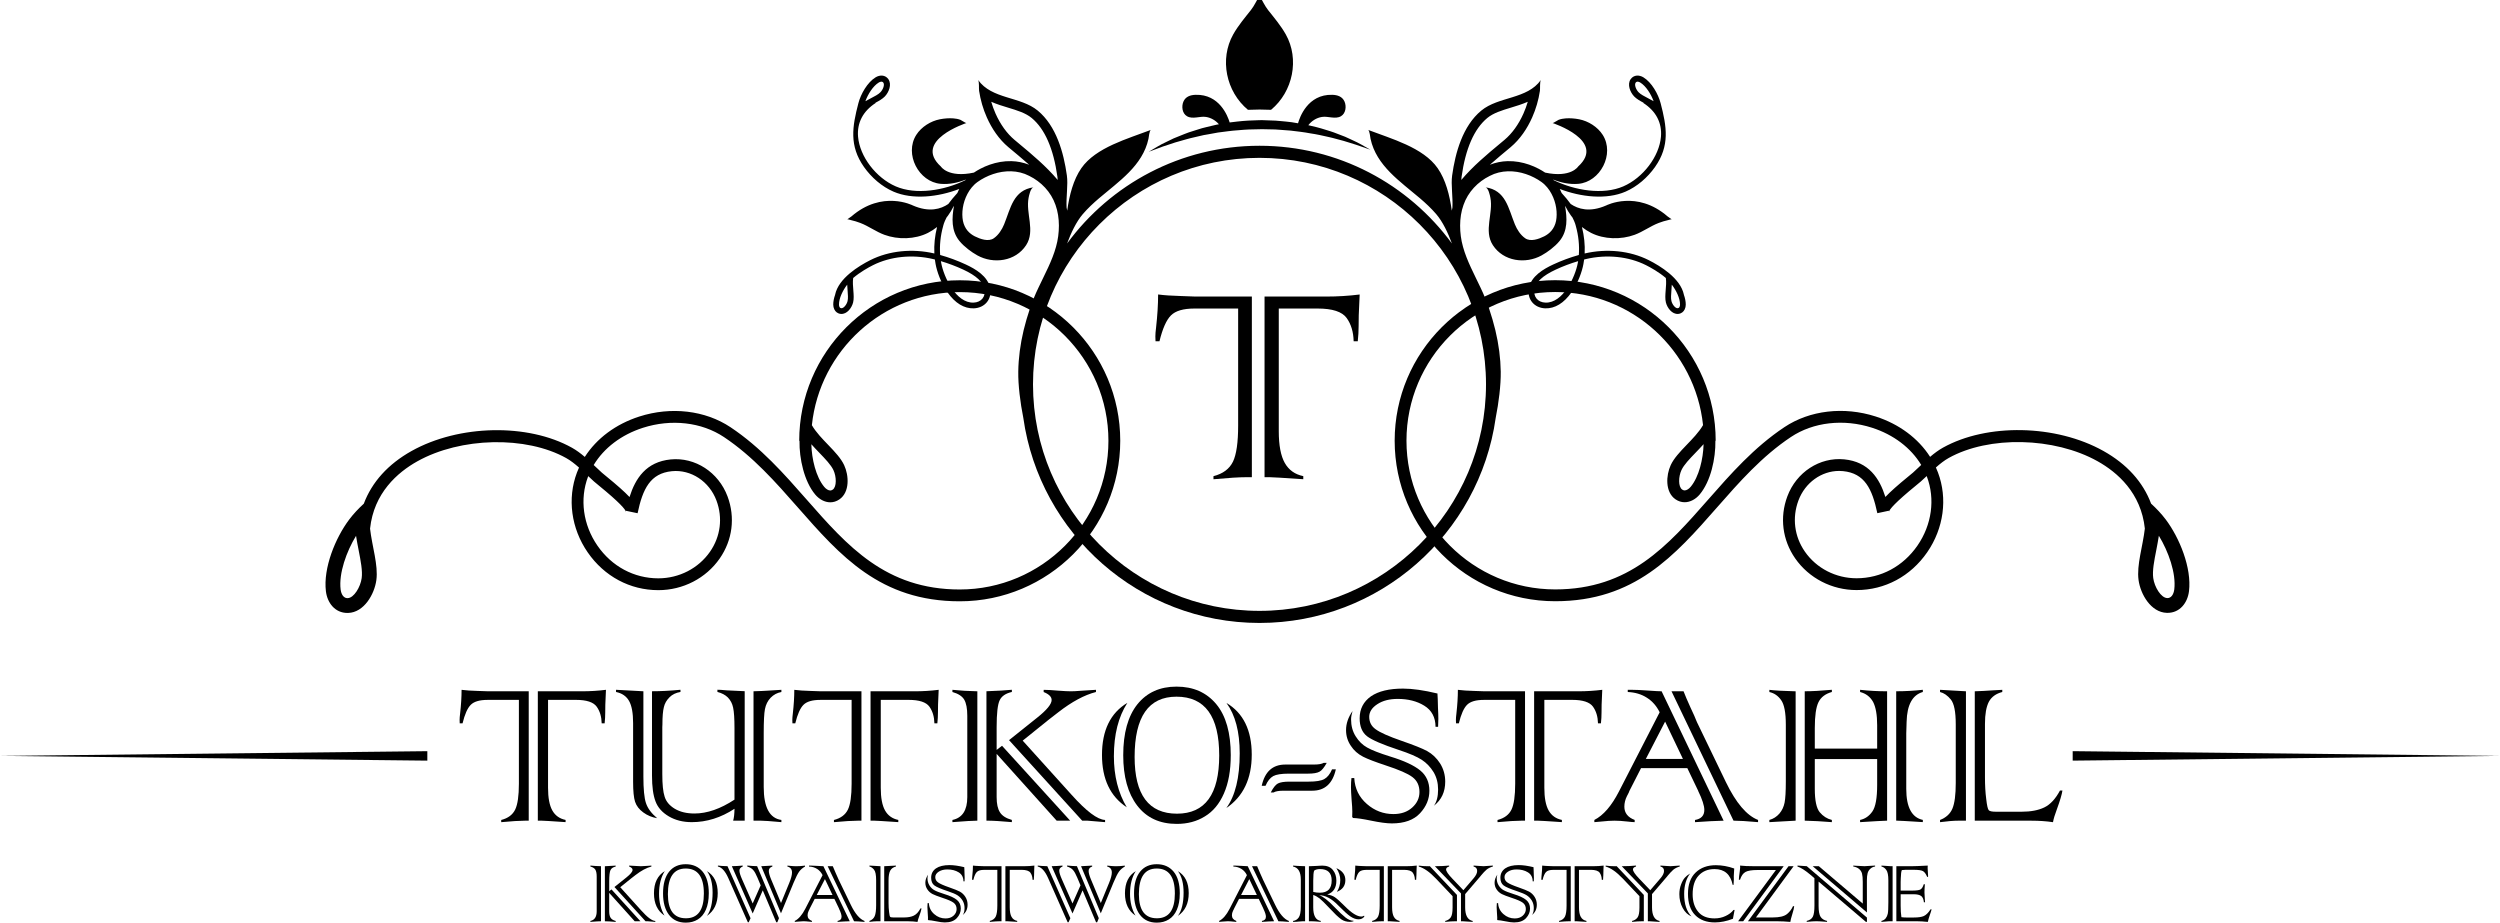 <?xml version="1.0" encoding="UTF-8" standalone="no"?>
<!-- Created with Inkscape (http://www.inkscape.org/) -->

<svg
   width="111.324mm"
   height="41.083mm"
   viewBox="0 0 111.324 41.083"
   version="1.1"
   id="svg14618"
   inkscape:version="1.1 (c68e22c387, 2021-05-23)"
   sodipodi:docname="logo-dark-krzywe.svg"
   xmlns:inkscape="http://www.inkscape.org/namespaces/inkscape"
   xmlns:sodipodi="http://sodipodi.sourceforge.net/DTD/sodipodi-0.dtd"
   xmlns="http://www.w3.org/2000/svg"
   xmlns:svg="http://www.w3.org/2000/svg">
  <sodipodi:namedview
     id="namedview14620"
     pagecolor="#ffffff"
     bordercolor="#666666"
     borderopacity="1.0"
     inkscape:pageshadow="2"
     inkscape:pageopacity="0.0"
     inkscape:pagecheckerboard="0"
     inkscape:document-units="mm"
     showgrid="false"
     fit-margin-top="0"
     fit-margin-left="0"
     fit-margin-right="0"
     fit-margin-bottom="0"
     inkscape:zoom="0.77771465"
     inkscape:cx="244.30554"
     inkscape:cy="27.645101"
     inkscape:window-width="1920"
     inkscape:window-height="1137"
     inkscape:window-x="1912"
     inkscape:window-y="-8"
     inkscape:window-maximized="1"
     inkscape:current-layer="layer1" />
  <defs
     id="defs14615">
    <clipPath
       clipPathUnits="userSpaceOnUse"
       id="clipPath260-6-4">
      <path
         d="M 0,800 H 800 V 0 H 0 Z"
         id="path258-0-7" />
    </clipPath>
  </defs>
  <g
     inkscape:label="Warstwa 1"
     inkscape:groupmode="layer"
     id="layer1"
     transform="translate(-40.616,-141.056)">
    <g
       style="fill:#000000"
       id="g206-8"
       transform="matrix(-0.151,0,0,0.151,132.912,174.505)">
      <path
         d="M 0,0 -125.71,1.395 0,2.791 Z"
         style="fill:#000000;fill-opacity:1;fill-rule:nonzero;stroke:none"
         id="path208-1" />
    </g>
    <g
       style="fill:#000000"
       id="g210-1"
       transform="matrix(-0.151,0,0,0.151,59.645,174.927)">
      <path
         d="M 0,0 125.712,-1.396 0,-2.791 Z"
         style="fill:#000000;fill-opacity:1;fill-rule:nonzero;stroke:none"
         id="path212-3" />
    </g>
    <g
       aria-label="TUTKO-STAHL"
       id="text1906"
       style="font-size:11.197px;font-family:'Colonna MT';-inkscape-font-specification:'Colonna MT, Normal';fill:#000000;stroke-width:0.334">
      <path
         d="m 64.707,177.601 h -0.142 v -5.762 h 1.968 q 0.541,0 1.066,-0.066 0,0.104 -0.016,0.377 -0.016,0.251 -0.016,0.629 0,0.241 -0.027,0.487 h -0.131 q -0.011,-0.448 -0.224,-0.744 -0.219,-0.301 -0.924,-0.301 h -1.241 v 3.914 q 0,0.672 0.191,1.011 0.191,0.339 0.59,0.421 v 0.098 q -0.968,-0.066 -1.093,-0.066 z m -2.351,-5.762 h 1.804 v 5.762 h -0.164 q -0.355,0 -1.061,0.066 v -0.098 q 0.454,-0.115 0.623,-0.465 0.164,-0.344 0.164,-1.148 v -3.734 h -1.394 q -0.53,0 -0.749,0.219 -0.219,0.219 -0.366,0.826 h -0.126 q -0.005,-0.071 -0.005,-0.153 0,-0.109 0.022,-0.279 0.066,-0.585 0.066,-1.061 0.29,0.038 0.722,0.049 z"
         id="path15148"
         style="fill:#000000" />
      <path
         d="m 73.777,171.838 v 5.762 h -0.514 q 0.055,-0.18 0.06,-0.53 -0.908,0.596 -1.903,0.596 -0.585,0 -1.022,-0.257 -0.437,-0.257 -0.59,-0.662 -0.159,-0.41 -0.159,-1.154 v -3.756 q 0.574,0 1.268,-0.066 v 0.098 q -0.301,0.049 -0.487,0.235 -0.197,0.197 -0.251,0.437 -0.066,0.251 -0.066,0.782 l -0.005,0.115 v 2.088 q 0,0.694 0.104,1.006 0.098,0.323 0.448,0.536 0.355,0.213 0.88,0.213 0.842,0 1.782,-0.618 v -3.193 q 0,-0.618 -0.06,-0.902 -0.055,-0.268 -0.235,-0.454 -0.169,-0.169 -0.465,-0.246 v -0.098 q 0.033,0 0.153,0.005 0.12,0.005 0.257,0.022 0.448,0.027 0.804,0.038 z m -5.73,-0.066 1.219,0.066 v 3.794 q 0,0.847 0.115,1.186 0.115,0.35 0.498,0.672 -0.344,-0.055 -0.618,-0.257 -0.273,-0.197 -0.366,-0.476 -0.087,-0.268 -0.087,-0.891 v -2.613 q 0,-0.667 -0.18,-0.984 -0.18,-0.317 -0.58,-0.399 z m 6.435,5.828 h -0.312 v -5.762 q 0.41,-0.011 0.623,-0.027 l 0.618,-0.038 v 0.098 q -0.279,0.049 -0.481,0.257 -0.191,0.202 -0.251,0.503 -0.055,0.279 -0.055,1.066 v 2.406 q 0,1.356 0.787,1.465 v 0.098 q -0.722,-0.066 -0.929,-0.066 z"
         id="path15150"
         style="fill:#000000" />
      <path
         d="M 79.523,177.601 H 79.381 v -5.762 h 1.968 q 0.541,0 1.066,-0.066 0,0.104 -0.016,0.377 -0.016,0.251 -0.016,0.629 0,0.241 -0.027,0.487 h -0.131 q -0.011,-0.448 -0.224,-0.744 -0.219,-0.301 -0.924,-0.301 h -1.241 v 3.914 q 0,0.672 0.191,1.011 0.191,0.339 0.59,0.421 v 0.098 q -0.968,-0.066 -1.093,-0.066 z m -2.351,-5.762 h 1.804 v 5.762 h -0.164 q -0.355,0 -1.061,0.066 v -0.098 q 0.454,-0.115 0.623,-0.465 0.164,-0.344 0.164,-1.148 v -3.734 H 77.144 q -0.53,0 -0.749,0.219 -0.219,0.219 -0.366,0.826 H 75.903 q -0.005,-0.071 -0.005,-0.153 0,-0.109 0.022,-0.279 0.066,-0.585 0.066,-1.061 0.29,0.038 0.722,0.049 z"
         id="path15152"
         style="fill:#000000" />
      <path
         d="m 84.137,171.838 v 5.762 q -0.279,0 -1.11,0.066 v -0.098 q 0.662,-0.137 0.662,-1.017 v -3.619 q 0,-0.487 -0.137,-0.722 -0.137,-0.23 -0.525,-0.339 v -0.098 q 0.525,0.055 1.11,0.066 z m 1.099,2.427 3.034,3.335 h -0.601 l -2.673,-2.974 v 1.924 q 0,0.454 0.148,0.678 0.142,0.23 0.53,0.339 v 0.098 q -0.722,-0.066 -1.132,-0.066 v -5.762 q 0.749,-0.027 1.132,-0.066 v 0.098 q -0.41,0.093 -0.541,0.366 -0.137,0.273 -0.137,1.208 v 1.006 z m 3.8,3.335 h -0.23 l -3.258,-3.586 1.252,-1 q 0.645,-0.514 0.645,-0.787 0,-0.213 -0.355,-0.355 v -0.098 q 0.246,0 0.662,0.038 0.372,0.027 0.547,0.027 0.169,0 0.426,-0.022 0.366,-0.027 0.694,-0.044 v 0.098 q -0.771,0.197 -1.678,0.902 l -0.366,0.284 q -0.049,0.033 -0.071,0.055 l -1.148,0.924 2.176,2.411 q 0.99,1.104 1.493,1.121 v 0.098 q -0.76,-0.066 -0.787,-0.066 z"
         id="path15154"
         style="fill:#000000" />
      <path
         d="m 95.224,177.038 q 0.596,-0.809 0.596,-2.438 0,-1.438 -0.59,-2.242 1.126,0.672 1.126,2.302 0,1.607 -1.132,2.378 z m -4.406,-4.685 q -0.601,0.929 -0.601,2.378 0,1.312 0.574,2.274 -1.104,-0.727 -1.104,-2.329 0,-1.646 1.132,-2.324 z m 4.089,2.345 q 0,-2.619 -1.903,-2.619 -1.864,0 -1.864,2.684 0,2.526 1.886,2.526 1.881,0 1.881,-2.591 z m 0.514,-0.005 q 0,1.006 -0.306,1.7 -0.301,0.689 -0.847,1.017 -0.536,0.334 -1.252,0.334 -1.137,0 -1.76,-0.815 -0.623,-0.815 -0.623,-2.242 0,-1.482 0.634,-2.274 0.634,-0.782 1.739,-0.782 1.121,0 1.771,0.782 0.645,0.776 0.645,2.28 z"
         id="path15156"
         style="fill:#000000" />
      <path
         d="m 97.334,176.343 h -0.131 q 0.164,-0.317 0.317,-0.399 0.159,-0.082 0.514,-0.082 h 0.853 q 0.498,0 0.7,-0.115 0.208,-0.115 0.344,-0.432 h 0.169 q -0.213,0.951 -1.05,0.951 h -1.274 q -0.317,0 -0.443,0.076 z m 2.225,-1.318 h 0.137 q -0.175,0.317 -0.323,0.394 -0.153,0.087 -0.508,0.087 h -0.858 q -0.492,0 -0.694,0.109 -0.208,0.115 -0.344,0.432 h -0.169 q 0.208,-0.946 1.05,-0.946 h 1.274 q 0.312,0 0.437,-0.076 z"
         id="path15158"
         style="fill:#000000" />
      <path
         d="m 100.795,175.704 h 0.126 q 0.038,0.7 0.563,1.154 0.514,0.448 1.181,0.448 0.514,0 0.836,-0.29 0.323,-0.29 0.323,-0.694 0,-0.426 -0.312,-0.662 -0.301,-0.23 -1.186,-0.519 -0.711,-0.235 -1.011,-0.388 -0.35,-0.18 -0.547,-0.487 -0.213,-0.312 -0.213,-0.7 0,-0.432 0.29,-0.847 -0.066,0.213 -0.066,0.372 0,0.426 0.202,0.749 0.208,0.334 0.514,0.503 0.306,0.175 1.022,0.399 0.935,0.284 1.35,0.629 0.399,0.333 0.399,0.897 0,0.552 -0.415,1 -0.421,0.454 -1.257,0.454 -0.339,0 -0.94,-0.126 -0.525,-0.109 -0.787,-0.115 l -0.038,-0.044 q 0.005,-0.093 0.005,-0.241 0,-0.175 -0.033,-0.541 -0.027,-0.366 -0.027,-0.547 0,-0.235 0.022,-0.405 z m 3.86,-2.285 h -0.115 q -0.005,-0.634 -0.503,-0.94 -0.487,-0.301 -1.181,-0.301 -0.552,0 -0.908,0.235 -0.361,0.235 -0.361,0.563 0,0.35 0.284,0.552 0.295,0.219 1.164,0.519 0.809,0.279 1.132,0.454 0.344,0.191 0.574,0.547 0.23,0.366 0.23,0.815 0,0.683 -0.503,1.072 0.186,-0.257 0.186,-0.722 0,-0.437 -0.202,-0.776 -0.213,-0.344 -0.525,-0.547 -0.317,-0.208 -1.033,-0.443 -1.077,-0.355 -1.405,-0.607 -0.328,-0.257 -0.328,-0.798 0,-0.623 0.503,-0.979 0.503,-0.344 1.427,-0.344 0.629,0 1.536,0.219 v 0.038 l 0.011,0.208 q 0,0.164 0.011,0.394 0.016,0.279 0.016,0.492 0,0.142 -0.011,0.35 z"
         id="path15160"
         style="fill:#000000" />
      <path
         d="m 109.072,177.601 h -0.142 v -5.762 h 1.968 q 0.541,0 1.066,-0.066 0,0.104 -0.016,0.377 -0.016,0.251 -0.016,0.629 0,0.241 -0.027,0.487 h -0.131 q -0.011,-0.448 -0.224,-0.744 -0.219,-0.301 -0.924,-0.301 h -1.241 v 3.914 q 0,0.672 0.191,1.011 0.191,0.339 0.59,0.421 v 0.098 q -0.968,-0.066 -1.093,-0.066 z m -2.351,-5.762 h 1.804 v 5.762 h -0.164 q -0.355,0 -1.061,0.066 v -0.098 q 0.454,-0.115 0.623,-0.465 0.164,-0.344 0.164,-1.148 v -3.734 h -1.394 q -0.53,0 -0.749,0.219 -0.219,0.219 -0.366,0.826 h -0.126 q -0.005,-0.071 -0.005,-0.153 0,-0.109 0.022,-0.279 0.066,-0.585 0.066,-1.061 0.29,0.038 0.722,0.049 z"
         id="path15162"
         style="fill:#000000" />
      <path
         d="m 117.809,177.601 -2.761,-5.762 h 0.536 q 0.109,0.284 0.306,0.716 0.219,0.465 0.246,0.552 0.027,0.049 0.049,0.115 l 1.285,2.662 q 0.672,1.389 1.432,1.684 v 0.098 q -0.744,-0.066 -1.093,-0.066 z m -3.904,-2.75 h 1.651 l -0.793,-1.662 z m 2.334,1.427 -0.487,-1.017 h -2.061 l -0.519,1.017 q 0,0 -0.027,0.071 -0.005,0.005 -0.082,0.159 -0.115,0.23 -0.115,0.47 0,0.415 0.459,0.59 v 0.098 q -0.093,0 -0.323,-0.027 -0.323,-0.038 -0.58,-0.038 -0.235,0 -0.58,0.038 -0.235,0.027 -0.312,0.027 v -0.098 q 0.601,-0.306 1.093,-1.263 l 1.815,-3.532 q -0.208,-0.421 -0.574,-0.651 -0.361,-0.23 -0.847,-0.251 v -0.098 h 0.191 q 0.257,0 0.705,0.033 0.47,0.033 0.612,0.033 l 2.761,5.762 q -0.53,0.011 -1.274,0.066 v -0.098 q 0.415,-0.071 0.415,-0.448 0,-0.279 -0.273,-0.842 z"
         id="path15164"
         style="fill:#000000" />
      <path
         d="m 120.575,171.838 v 5.762 l -1.17,0.066 v -0.098 q 0.262,-0.071 0.448,-0.284 0.175,-0.208 0.23,-0.487 0.055,-0.273 0.055,-0.951 v -2.52 q 0,-0.804 -0.208,-1.093 -0.202,-0.29 -0.525,-0.361 v -0.098 q 0.339,0.044 1.17,0.066 z m 4.478,5.762 v -5.762 q 0.59,0 1.186,-0.066 v 0.098 q -0.694,0.197 -0.722,1.323 l -0.016,0.519 v 2.471 q 0,1.225 0.738,1.383 v 0.098 q -1.039,-0.066 -1.186,-0.066 z m -0.405,-5.762 v 5.762 q -0.241,0.005 -1.203,0.066 v -0.098 q 0.334,-0.071 0.547,-0.377 0.213,-0.306 0.213,-1.181 v -1.154 h -2.777 v 1.329 q 0,0.771 0.219,1.039 0.224,0.268 0.541,0.344 v 0.098 q -0.678,-0.055 -1.208,-0.066 v -5.762 q 0.481,0 1.208,-0.066 v 0.098 q -0.432,0.12 -0.596,0.454 -0.164,0.333 -0.164,1.154 v 0.913 h 2.777 v -1.044 q 0,-0.683 -0.18,-1.033 -0.191,-0.344 -0.58,-0.443 v -0.098 q 0.59,0.066 1.203,0.066 z"
         id="path15166"
         style="fill:#000000" />
      <path
         d="m 131.083,177.601 h -2.531 v -5.762 q 0.372,-0.011 0.831,-0.044 0.426,-0.022 0.394,-0.022 v 0.098 q -0.421,0.109 -0.596,0.432 -0.175,0.333 -0.175,0.99 v 2.378 q 0,0.536 0.055,0.957 0.049,0.443 0.115,0.508 0.06,0.066 0.317,0.066 h 1.148 q 0.607,0 1.006,-0.191 0.399,-0.191 0.7,-0.754 h 0.109 q -0.038,0.262 -0.246,0.831 -0.137,0.361 -0.175,0.58 -0.443,-0.066 -0.951,-0.066 z m -4.078,-5.828 1.154,0.066 v 5.762 h -0.339 q -0.312,0 -0.815,0.066 v -0.098 q 0.405,-0.159 0.552,-0.508 0.148,-0.355 0.148,-1.137 V 173.309 q 0,-0.836 -0.219,-1.104 -0.224,-0.273 -0.481,-0.333 z"
         id="path15168"
         style="fill:#000000" />
    </g>
    <g
       id="g6306"
       transform="matrix(0.683,0,0,0.683,471.515,332.913)"
       style="fill:#000000">
      <g
         style="fill:#000000"
         id="g6266"
         transform="matrix(0.353,0,0,-0.353,-592.165,-249.512)">
        <path
           d="m 0,0 c 0.165,-0.146 0.478,-0.403 0.88,-0.733 3.944,-3.22 4.91,-4.426 5.028,-4.87 -0.001,10e-4 -0.019,0.073 0.007,0.189 l 2.137,-0.451 c 0.949,4.503 2.341,7.372 6.33,7.765 3.533,0.348 6.918,-1.882 8.238,-5.421 1.193,-3.198 0.759,-6.642 -1.189,-9.448 -2.14,-3.08 -5.709,-4.918 -9.552,-4.918 h -0.006 c -4.49,0.002 -8.586,2.201 -11.235,6.034 -2.655,3.839 -3.305,8.599 -1.742,12.732 0.013,0.037 0.025,0.073 0.041,0.109 C -0.704,0.647 -0.351,0.314 0,0 m -42.906,-17.846 c -0.225,-1.647 -1.429,-3.664 -2.584,-3.699 l -0.049,-10e-4 c -1.01,0 -1.224,1.329 -1.257,1.594 -0.365,2.992 1.08,7.023 2.849,9.915 0.135,-0.896 0.31,-1.788 0.482,-2.67 0.381,-1.953 0.741,-3.799 0.559,-5.139 M 44.225,2.096 c 0.56,-1.202 0.627,-3.078 -0.134,-3.603 -0.203,-0.14 -0.354,-0.156 -0.448,-0.156 -0.347,0 -0.775,0.254 -1.115,0.66 -1.544,1.847 -2.319,5.178 -2.385,7.883 0.478,-0.541 0.982,-1.064 1.479,-1.581 1.102,-1.144 2.145,-2.226 2.603,-3.203 M 67.55,37.163 C 51.204,37.163 37.903,23.864 37.903,7.517 h 0.053 c -0.054,-3.291 0.856,-7.475 2.897,-9.92 0.729,-0.874 1.746,-1.444 2.79,-1.444 0.566,0 1.141,0.167 1.686,0.542 1.939,1.336 1.761,4.427 0.873,6.326 -1.167,2.495 -4.424,4.716 -5.961,7.378 1.446,13.793 13.141,24.58 27.309,24.58 15.143,0 27.464,-12.32 27.464,-27.462 0,-15.144 -12.321,-27.464 -27.464,-27.464 -13.686,0 -20.765,8.059 -28.259,16.591 -4.162,4.738 -8.468,9.638 -14.075,13.377 -4.684,3.122 -10.985,3.86 -16.854,1.973 -4.345,-1.397 -7.874,-4.041 -10.06,-7.457 -0.751,0.64 -1.532,1.228 -2.367,1.695 -8.149,4.549 -20.89,4.289 -29.635,-0.605 -4.332,-2.424 -7.311,-5.733 -8.814,-9.728 -0.986,-0.902 -1.902,-1.872 -2.691,-2.919 -2.557,-3.396 -4.832,-8.96 -4.308,-13.265 0.265,-2.145 1.684,-3.996 3.974,-3.996 0.042,0 0.086,0 0.129,10e-4 2.944,0.09 4.86,3.461 5.214,6.064 0.378,2.755 -0.794,6.244 -1.164,9.508 0.7,6.586 5.07,10.384 8.726,12.43 8.005,4.477 20.086,4.743 27.503,0.602 0.807,-0.449 1.594,-1.071 2.364,-1.753 -0.138,-0.302 -0.265,-0.609 -0.382,-0.92 -1.815,-4.805 -1.072,-10.317 1.99,-14.745 3.061,-4.432 7.812,-6.975 13.032,-6.976 h 0.006 c 4.558,0 8.799,2.188 11.345,5.854 2.364,3.404 2.889,7.58 1.443,11.458 C 22.999,1.708 18.687,4.517 14.169,4.074 9.636,3.626 7.648,0.583 6.563,-2.873 5.638,-1.889 4.244,-0.66 2.262,0.958 1.893,1.261 1.606,1.493 1.457,1.627 1.052,1.99 0.641,2.38 0.224,2.778 0.13,2.866 0.038,2.954 -0.057,3.042 1.836,6.185 5.04,8.631 9.03,9.914 c 5.242,1.685 10.839,1.045 14.974,-1.71 5.37,-3.579 9.578,-8.369 13.645,-13.001 7.83,-8.914 15.227,-17.333 29.901,-17.333 16.347,0 29.646,13.298 29.646,29.647 0,16.347 -13.299,29.646 -29.646,29.646"
           style="fill:#000000;fill-opacity:1;fill-rule:nonzero;stroke:none"
           id="path6264" />
      </g>
      <g
         style="fill:#000000"
         id="g6270"
         transform="matrix(0.353,0,0,-0.353,-489.135,-242.474)">
        <path
           d="m 0,0 c -0.031,-0.267 -0.246,-1.595 -1.256,-1.595 h -0.047 c -1.158,0.036 -2.361,2.053 -2.586,3.701 -0.185,1.339 0.177,3.185 0.561,5.139 0.169,0.882 0.343,1.773 0.48,2.668 C -1.079,7.021 0.365,2.99 0,0 M -47.433,8.098 C -50.081,4.265 -54.178,2.066 -58.67,2.063 h -0.002 c -3.843,0 -7.415,1.839 -9.553,4.918 -1.95,2.807 -2.383,6.25 -1.191,9.448 1.23,3.298 4.253,5.458 7.515,5.458 0.239,0 0.482,-0.012 0.722,-0.036 3.99,-0.393 5.382,-3.263 6.335,-7.767 l 2.135,0.454 c 0.025,-0.117 0.006,-0.189 0.006,-0.19 0.118,0.444 1.081,1.648 5.022,4.866 0.406,0.331 0.721,0.589 0.886,0.738 0.35,0.313 0.703,0.645 1.066,0.986 0.012,-0.035 0.027,-0.072 0.039,-0.108 1.561,-4.134 0.909,-8.893 -1.743,-12.732 m -41.889,10.851 c -0.342,-0.407 -0.769,-0.661 -1.116,-0.661 -0.095,0 -0.244,0.016 -0.449,0.156 -0.76,0.524 -0.695,2.4 -0.133,3.602 0.457,0.978 1.499,2.059 2.602,3.204 0.497,0.517 1.002,1.04 1.481,1.581 -0.066,-2.707 -0.845,-6.036 -2.385,-7.882 m 87.733,-6.018 c -0.792,1.046 -1.708,2.017 -2.694,2.919 -1.501,3.994 -4.479,7.303 -8.813,9.728 -8.743,4.894 -21.483,5.153 -29.633,0.605 -0.836,-0.467 -1.619,-1.056 -2.369,-1.696 -2.184,3.416 -5.715,6.06 -10.061,7.457 -5.869,1.886 -12.169,1.15 -16.851,-1.972 -5.611,-3.739 -9.914,-8.639 -14.077,-13.378 -7.494,-8.531 -14.571,-16.591 -28.258,-16.591 -15.143,0 -27.465,12.321 -27.465,27.464 0,15.142 12.322,27.463 27.465,27.463 14.169,0 25.865,-10.787 27.31,-24.582 -1.539,-2.661 -4.795,-4.882 -5.964,-7.376 -0.886,-1.899 -1.064,-4.991 0.873,-6.326 0.547,-0.375 1.121,-0.542 1.688,-0.542 1.046,0 2.06,0.569 2.792,1.443 2.039,2.446 2.947,6.63 2.893,9.92 h 0.053 c 0,16.347 -13.298,29.647 -29.645,29.647 -16.348,0 -29.646,-13.3 -29.646,-29.647 0,-16.348 13.298,-29.647 29.646,-29.647 14.672,0 22.071,8.42 29.9,17.333 4.068,4.633 8.274,9.423 13.645,13.001 4.135,2.756 9.731,3.395 14.975,1.711 3.99,-1.283 7.192,-3.729 9.085,-6.872 -0.089,-0.088 -0.182,-0.174 -0.272,-0.26 -0.421,-0.399 -0.834,-0.791 -1.24,-1.155 -0.15,-0.135 -0.438,-0.369 -0.811,-0.672 -1.978,-1.617 -3.371,-2.846 -4.295,-3.828 -1.084,3.456 -3.073,6.499 -7.607,6.947 -4.514,0.443 -8.831,-2.366 -10.497,-6.833 -1.445,-3.877 -0.92,-8.053 1.443,-11.457 2.547,-3.666 6.789,-5.855 11.347,-5.855 h 0.003 c 5.222,0.002 9.97,2.544 13.033,6.977 3.06,4.428 3.803,9.94 1.989,14.745 -0.118,0.311 -0.245,0.617 -0.382,0.919 0.771,0.682 1.558,1.306 2.363,1.753 7.417,4.143 19.501,3.877 27.504,-0.603 3.657,-2.046 8.03,-5.843 8.726,-12.43 -0.372,-3.264 -1.543,-6.752 -1.163,-9.506 0.353,-2.603 2.27,-5.974 5.214,-6.064 0.043,-0.002 0.085,-0.002 0.129,-0.002 2.289,0 3.708,1.852 3.973,3.997 0.526,4.304 -1.75,9.869 -4.306,13.265"
           style="fill:#000000;fill-opacity:1;fill-rule:nonzero;stroke:none"
           id="path6268" />
      </g>
      <g
         aria-label="T"
         id="text6274"
         style="font-size:22.884px;font-family:'Colonna MT';-inkscape-font-specification:'Colonna MT, Normal';stroke-width:0.353;fill:#000000">
        <path
           d="m -548.156,-249.792 h -0.291 v -11.777 h 4.023 q 1.106,0 2.179,-0.134 0,0.212 -0.034,0.771 -0.034,0.514 -0.034,1.285 0,0.492 -0.056,0.994 h -0.268 q -0.022,-0.916 -0.458,-1.52 -0.447,-0.615 -1.888,-0.615 h -2.536 v 8 q 0,1.374 0.391,2.067 0.391,0.693 1.207,0.86 v 0.201 q -1.978,-0.134 -2.235,-0.134 z m -4.805,-11.777 h 3.687 v 11.777 h -0.335 q -0.726,0 -2.168,0.134 v -0.201 q 0.927,-0.235 1.274,-0.95 0.335,-0.704 0.335,-2.347 v -7.632 h -2.849 q -1.084,0 -1.531,0.447 -0.447,0.447 -0.749,1.687 h -0.257 q -0.011,-0.145 -0.011,-0.313 0,-0.223 0.045,-0.57 0.134,-1.196 0.134,-2.168 0.592,0.078 1.475,0.101 z"
           id="path15171"
           style="fill:#000000" />
      </g>
      <g
         style="fill:#000000"
         id="g6290"
         transform="matrix(0.353,0,0,-0.353,-753.451,-31.993)">
        <g
           style="fill:#000000"
           id="g6288"
           clip-path="url(#clipPath260-6-4)">
          <g
             style="fill:#000000"
             id="g6278"
             transform="translate(657.395,648.449)">
            <path
               d="m 0,0 c -0.094,-0.2 -0.228,-0.238 -0.34,-0.247 -0.446,-0.036 -0.996,0.686 -1.152,1.309 -0.131,0.506 -0.07,1.23 -0.007,1.996 0.027,0.346 0.059,0.695 0.069,1.046 C -0.625,3.07 0.103,1.584 0.091,0.42 0.088,0.263 0.06,0.119 0,0 m -18.79,8.116 c -0.481,-2.61 -2.728,-7.441 -5.978,-7.328 -0.687,0.023 -1.274,0.29 -1.644,0.749 -0.362,0.445 -0.496,1.049 -0.383,1.699 0.233,1.334 1.515,2.525 3.915,3.641 1.322,0.617 2.755,1.157 4.15,1.57 -0.02,-0.11 -0.04,-0.221 -0.06,-0.331 m -21.518,15.327 c 0.01,0.205 0.026,0.4 0.052,0.581 0.724,5.204 2.325,8.86 4.757,10.869 1.121,0.925 2.691,1.402 4.353,1.906 1.012,0.306 2.083,0.631 3.115,1.086 -0.218,-0.745 -0.483,-1.472 -0.798,-2.178 -0.89,-2.004 -2.101,-3.684 -3.502,-4.859 -0.296,-0.248 -0.601,-0.501 -0.909,-0.759 -2.3,-1.914 -4.924,-4.1 -7.068,-6.646 m 4.564,-37.752 c 0,-23.066 -18.768,-41.834 -41.834,-41.834 -23.068,0 -41.834,18.768 -41.834,41.834 0,23.069 18.766,41.836 41.834,41.836 23.066,0 41.834,-18.767 41.834,-41.836 m -86.174,44.398 c -0.309,0.258 -0.614,0.511 -0.909,0.759 -1.402,1.175 -2.611,2.855 -3.504,4.86 -0.311,0.705 -0.578,1.432 -0.794,2.177 1.03,-0.455 2.1,-0.78 3.113,-1.086 1.662,-0.504 3.232,-0.981 4.353,-1.906 2.431,-2.009 4.033,-5.665 4.759,-10.871 0.024,-0.18 0.039,-0.374 0.05,-0.579 -2.142,2.546 -4.767,4.732 -7.068,6.646 M -132.276,6.877 c 2.398,-1.116 3.68,-2.307 3.914,-3.641 0.112,-0.65 -0.023,-1.254 -0.384,-1.699 -0.37,-0.459 -0.956,-0.726 -1.646,-0.749 -3.247,-0.113 -5.494,4.718 -5.976,7.328 -0.021,0.11 -0.04,0.221 -0.058,0.331 1.393,-0.413 2.824,-0.953 4.15,-1.57 m -21.387,-5.815 c -0.159,-0.623 -0.707,-1.345 -1.155,-1.309 -0.113,0.009 -0.244,0.047 -0.341,0.247 -0.057,0.119 -0.086,0.263 -0.088,0.42 -0.012,1.164 0.715,2.65 1.518,3.684 0.014,-0.351 0.042,-0.7 0.071,-1.046 0.063,-0.766 0.123,-1.49 -0.005,-1.996 m 5.762,40.374 c 0.134,0.083 0.592,0.323 0.844,-0.014 l 0.006,-0.01 c 0.277,-0.392 -0.061,-1.27 -0.539,-1.766 -0.384,-0.401 -1.071,-0.756 -1.799,-1.133 -0.326,-0.168 -0.657,-0.341 -0.98,-0.524 0.479,1.308 1.408,2.802 2.468,3.447 m 142.13,-2.923 c -0.726,0.377 -1.415,0.732 -1.798,1.133 -0.477,0.496 -0.814,1.374 -0.539,1.766 l 0.008,0.01 c 0.251,0.337 0.709,0.097 0.843,0.014 1.059,-0.645 1.989,-2.139 2.469,-3.447 -0.323,0.183 -0.655,0.356 -0.983,0.524 M 0.793,2.259 0.802,2.26 c -0.63,3.02 -4.352,5.296 -6.515,6.384 -3.439,1.73 -7.744,2.173 -11.811,1.219 0.083,1.603 -0.095,3.259 -0.502,4.888 0.524,-0.416 1.089,-0.783 1.69,-1.086 2.401,-1.214 5.528,-1.273 8.04,-0.352 1.555,0.57 2.896,1.597 4.448,2.189 0.577,0.222 1.174,0.402 1.781,0.537 0.083,0.019 0.55,0.181 0.631,0.123 l -0.767,0.541 c -5.709,4.947 -11.353,2.027 -11.353,2.027 -3.035,-1.323 -5.184,-0.66 -6.545,0.272 -0.451,0.62 -1.002,1.302 -1.676,2.036 -0.094,0.224 -0.192,0.445 -0.301,0.661 -0.015,0.029 -0.035,0.055 -0.049,0.084 3.927,-1.518 8.638,-2.016 12.146,-0.5 2.142,0.927 4.074,2.598 5.459,4.565 2.753,3.916 2.159,7.441 1.026,11.777 -0.442,1.69 -1.653,3.841 -3.174,4.77 -0.772,0.471 -1.754,0.478 -2.333,-0.301 -0.009,-0.012 -0.018,-0.024 -0.025,-0.036 -0.682,-0.97 -0.091,-2.421 0.649,-3.191 0.437,-0.455 1.067,-0.815 1.736,-1.166 l -0.032,-0.048 c 2.333,-1.513 3.455,-3.666 3.242,-6.225 -0.305,-3.644 -3.303,-7.589 -6.969,-9.176 -3.715,-1.606 -8.909,-0.773 -12.821,1.138 -0.038,0.042 -0.072,0.087 -0.111,0.129 1.455,-0.594 3.041,-0.92 4.616,-0.793 4.081,0.328 6.782,5.512 4.528,9.045 -0.938,1.476 -2.665,2.554 -4.362,2.88 -0.804,0.155 -1.668,0.226 -2.487,0.165 -0.447,-0.034 -0.886,-0.11 -1.306,-0.271 -0.175,-0.065 -0.979,-0.628 -1.101,-0.587 0.004,-0.003 9.972,-3.248 4.717,-8.034 0,0 -1.334,-2.141 -6.098,-1.122 -0.384,0.259 -0.772,0.483 -1.187,0.704 -0.556,0.294 -1.148,0.551 -1.764,0.766 -1.233,0.425 -2.579,0.683 -3.979,0.646 -1.094,-0.026 -2.222,-0.252 -3.279,-0.669 1.308,1.16 2.633,2.24 3.838,3.25 1.745,1.463 3.059,3.424 3.979,5.493 0.698,1.566 1.174,3.219 1.43,4.911 0.064,0.426 -0.052,1.672 0.19,2.017 -2.529,-3.596 -7.818,-3.023 -11.022,-5.669 -3.427,-2.831 -4.788,-7.751 -5.381,-11.984 -0.239,-1.705 0.164,-4.001 0.055,-5.91 -0.047,-0.194 -0.078,-0.391 -0.116,-0.586 -0.399,2.888 -1.138,5.722 -2.607,7.839 -2.665,3.851 -8.664,5.47 -12.848,7.077 0.278,-0.113 0.389,-1.388 0.447,-1.648 1.073,-4.969 5.508,-7.888 9.126,-10.978 1.061,-0.908 2.091,-1.863 3.001,-2.925 1.206,-1.407 2.17,-3.445 2.902,-5.427 -8.025,10.935 -20.963,18.05 -35.536,18.05 -14.573,0 -27.51,-7.116 -35.539,-18.051 0.735,1.982 1.699,4.021 2.904,5.428 0.909,1.062 1.938,2.017 3,2.925 3.617,3.09 8.053,6.009 9.126,10.978 0.057,0.26 0.168,1.535 0.446,1.648 -4.182,-1.607 -10.182,-3.226 -12.848,-7.077 -1.465,-2.117 -2.207,-4.951 -2.606,-7.839 -0.037,0.195 -0.068,0.392 -0.115,0.586 -0.109,1.909 0.295,4.205 0.054,5.91 -0.59,4.233 -1.955,9.153 -5.381,11.984 -3.204,2.646 -8.492,2.073 -11.023,5.669 0.244,-0.345 0.126,-1.591 0.191,-2.017 0.256,-1.692 0.732,-3.345 1.43,-4.911 0.92,-2.069 2.234,-4.03 3.979,-5.493 1.205,-1.01 2.528,-2.09 3.838,-3.25 -1.058,0.417 -2.185,0.643 -3.277,0.669 -1.4,0.037 -2.747,-0.221 -3.981,-0.646 -0.616,-0.215 -1.208,-0.472 -1.764,-0.766 -0.417,-0.221 -0.803,-0.445 -1.185,-0.704 -4.764,-1.019 -6.1,1.122 -6.1,1.122 -5.253,4.786 4.715,8.031 4.718,8.034 -0.123,-0.041 -0.927,0.522 -1.102,0.587 -0.422,0.161 -0.859,0.237 -1.307,0.271 -0.817,0.061 -1.683,-0.01 -2.487,-0.165 -1.694,-0.326 -3.422,-1.404 -4.362,-2.88 -2.255,-3.533 0.447,-8.717 4.529,-9.045 1.574,-0.127 3.161,0.199 4.617,0.793 -0.038,-0.042 -0.073,-0.087 -0.111,-0.129 -3.911,-1.911 -9.104,-2.744 -12.822,-1.138 -3.667,1.587 -6.663,5.532 -6.969,9.176 -0.213,2.559 0.908,4.712 3.242,6.225 l -0.031,0.048 c 0.669,0.351 1.297,0.711 1.738,1.166 0.737,0.77 1.329,2.221 0.646,3.191 -0.007,0.012 -0.016,0.024 -0.023,0.036 -0.582,0.779 -1.563,0.772 -2.335,0.301 -1.521,-0.929 -2.733,-3.08 -3.175,-4.77 -1.132,-4.336 -1.726,-7.861 1.029,-11.777 1.382,-1.967 3.314,-3.638 5.457,-4.565 3.508,-1.516 8.221,-1.018 12.148,0.5 -0.016,-0.029 -0.035,-0.055 -0.05,-0.084 -0.11,-0.216 -0.209,-0.437 -0.3,-0.661 -0.676,-0.734 -1.227,-1.416 -1.68,-2.036 -1.358,-0.932 -3.507,-1.595 -6.543,-0.272 0,0 -5.642,2.92 -11.353,-2.027 l -0.768,-0.541 c 0.082,0.058 0.549,-0.104 0.633,-0.123 0.607,-0.135 1.202,-0.315 1.781,-0.537 1.552,-0.592 2.893,-1.619 4.45,-2.189 2.508,-0.921 5.635,-0.862 8.04,0.352 0.598,0.303 1.162,0.67 1.687,1.086 -0.408,-1.629 -0.583,-3.285 -0.501,-4.888 -4.069,0.954 -8.373,0.511 -11.812,-1.219 -2.16,-1.088 -5.883,-3.364 -6.516,-6.384 l 0.009,-10e-4 c -0.225,-0.627 -0.359,-1.261 -0.354,-1.85 0.001,-0.307 0.069,-0.606 0.197,-0.866 0.217,-0.459 0.625,-0.797 1.205,-0.843 1.136,-0.093 2.015,1.119 2.264,2.103 0.323,1.275 -0.202,3.072 0.016,4.531 1.286,1.095 2.789,1.93 3.653,2.365 3.229,1.624 7.28,2.036 11.117,1.13 0.105,-0.025 0.213,-0.05 0.317,-0.078 0.036,-0.278 0.078,-0.553 0.13,-0.826 0.252,-1.377 0.967,-3.476 2.208,-5.244 1.396,-1.992 3.072,-3.011 4.844,-2.951 1.001,0.036 1.863,0.441 2.433,1.143 0.556,0.685 0.769,1.59 0.602,2.547 -0.4,2.26 -2.766,3.603 -4.51,4.414 -1.506,0.703 -3.15,1.31 -4.729,1.751 -0.129,1.747 0.058,3.573 0.559,5.357 l 0.01,0.047 c 0.003,0.011 0.115,0.562 0.612,1.52 0.09,0.114 0.181,0.229 0.268,0.347 0.384,0.529 0.714,1.089 1.01,1.669 0.03,0.039 0.055,0.076 0.086,0.117 -0.381,-2.251 -0.526,-4.577 1.014,-6.468 0.466,-0.571 1.04,-1.088 1.623,-1.542 0.53,-0.412 1.105,-0.8 1.693,-1.125 2.983,-1.647 7.043,-1.111 8.997,1.883 1.746,2.674 -0.105,5.889 0.463,8.761 0.081,0.402 0.356,1.858 0.95,1.94 -3.799,-0.522 -4.26,-3.879 -5.47,-6.841 -0.396,-0.97 -1.03,-1.966 -1.902,-2.574 -1.006,-0.702 -2.528,-0.137 -3.522,0.357 -0.476,0.242 -0.954,0.582 -1.348,1.053 -0.391,0.47 -0.69,1.075 -0.837,1.794 -0.276,1.452 -0.052,3.324 0.836,4.995 0.218,0.42 0.488,0.818 0.795,1.191 0.151,0.189 0.326,0.357 0.494,0.532 0.176,0.15 0.311,0.289 0.567,0.467 0.391,0.29 0.881,0.58 1.355,0.823 0.484,0.25 0.994,0.464 1.522,0.641 2.103,0.708 4.564,0.774 6.674,-0.333 2.193,-1.079 4.023,-2.96 4.855,-5.368 0.43,-1.194 0.62,-2.493 0.626,-3.807 -0.002,-1.323 -0.168,-2.633 -0.534,-3.924 -0.712,-2.592 -2.063,-5.041 -3.255,-7.576 -1.241,-2.57 -2.074,-5.206 -2.721,-7.813 -0.625,-2.609 -0.961,-5.202 -0.994,-7.666 -0.034,-2.515 0.366,-5.707 0.932,-8.547 3.023,-21.374 21.427,-37.87 43.623,-37.87 22.193,0 40.599,16.496 43.623,37.871 0.565,2.839 0.964,6.031 0.932,8.546 -0.036,2.464 -0.37,5.057 -0.998,7.666 -0.644,2.607 -1.478,5.243 -2.718,7.813 -1.192,2.535 -2.542,4.984 -3.255,7.576 -0.365,1.291 -0.533,2.601 -0.533,3.924 0.006,1.314 0.195,2.613 0.626,3.807 0.831,2.408 2.659,4.289 4.855,5.368 2.108,1.107 4.569,1.041 6.673,0.333 0.528,-0.177 1.038,-0.391 1.521,-0.641 0.474,-0.243 0.965,-0.533 1.355,-0.823 0.257,-0.178 0.393,-0.317 0.565,-0.467 0.171,-0.175 0.344,-0.343 0.495,-0.532 0.307,-0.373 0.579,-0.771 0.794,-1.191 0.89,-1.671 1.115,-3.543 0.837,-4.995 -0.146,-0.719 -0.446,-1.324 -0.838,-1.794 -0.39,-0.471 -0.87,-0.811 -1.347,-1.053 -0.993,-0.494 -2.515,-1.059 -3.521,-0.357 -0.871,0.608 -1.508,1.604 -1.903,2.574 -1.209,2.962 -1.667,6.319 -5.468,6.841 0.595,-0.082 0.868,-1.538 0.948,-1.94 0.569,-2.872 -1.282,-6.087 0.463,-8.761 1.953,-2.994 6.016,-3.53 8.995,-1.883 0.59,0.325 1.165,0.713 1.696,1.125 0.584,0.454 1.157,0.971 1.623,1.542 1.54,1.891 1.395,4.217 1.015,6.468 0.031,-0.041 0.055,-0.078 0.083,-0.117 0.297,-0.58 0.626,-1.14 1.013,-1.669 0.087,-0.118 0.177,-0.233 0.269,-0.347 0.495,-0.958 0.608,-1.509 0.609,-1.52 l 0.011,-0.047 c 0.498,-1.784 0.686,-3.61 0.558,-5.357 -1.577,-0.441 -3.221,-1.048 -4.727,-1.751 -1.745,-0.811 -4.111,-2.154 -4.51,-4.414 -0.167,-0.957 0.047,-1.862 0.601,-2.547 0.572,-0.702 1.433,-1.107 2.435,-1.143 1.771,-0.06 3.446,0.959 4.843,2.951 1.24,1.768 1.956,3.867 2.207,5.244 0.052,0.273 0.095,0.548 0.129,0.826 0.105,0.028 0.212,0.053 0.318,0.078 3.837,0.906 7.888,0.494 11.116,-1.13 0.867,-0.435 2.369,-1.27 3.657,-2.365 0.214,-1.459 -0.311,-3.256 0.012,-4.531 0.249,-0.984 1.13,-2.196 2.265,-2.103 0.58,0.046 0.988,0.384 1.207,0.843 0.126,0.26 0.193,0.559 0.193,0.866 0.006,0.589 -0.129,1.223 -0.353,1.85"
               style="fill:#000000;fill-opacity:1;fill-rule:nonzero;stroke:none"
               id="path6276" />
          </g>
          <g
             style="fill:#000000"
             id="g6282"
             transform="translate(598.698,678.385)">
            <path
               d="M 0,0 C -0.506,0.298 -1.145,0.603 -1.887,0.942 -2.259,1.111 -2.648,1.305 -3.07,1.485 -3.497,1.65 -3.947,1.823 -4.417,2.003 -5.35,2.391 -6.398,2.692 -7.504,3.028 c -0.552,0.179 -1.138,0.288 -1.725,0.441 -0.211,0.051 -0.425,0.1 -0.638,0.15 0.621,0.802 1.5,1.359 2.507,1.526 1.137,0.189 2.458,-0.483 3.518,0.13 0.912,0.53 1.043,1.841 0.661,2.715 -0.408,0.929 -1.302,1.214 -2.252,1.242 -4.581,0.134 -6.055,-4.249 -6.332,-5.259 -0.394,0.066 -0.785,0.131 -1.182,0.198 -0.65,0.089 -1.314,0.145 -1.98,0.208 -0.333,0.027 -0.672,0.07 -1.002,0.085 l -0.988,0.036 -0.992,0.036 -0.496,0.018 C -18.62,4.559 -18.756,4.549 -18.936,4.546 -19.61,4.521 -20.283,4.495 -20.956,4.47 -21.627,4.451 -22.293,4.354 -22.953,4.299 -23.438,4.256 -23.918,4.2 -24.39,4.127 c -0.373,1.24 -1.913,5.233 -6.287,5.105 -0.952,-0.028 -1.844,-0.313 -2.252,-1.242 -0.384,-0.874 -0.253,-2.185 0.661,-2.715 1.06,-0.613 2.379,0.059 3.516,-0.13 0.936,-0.155 1.766,-0.645 2.374,-1.355 -0.142,-0.025 -0.288,-0.051 -0.43,-0.075 -0.617,-0.138 -1.221,-0.28 -1.81,-0.43 -0.296,-0.074 -0.586,-0.147 -0.873,-0.219 -0.284,-0.088 -0.566,-0.176 -0.841,-0.261 -0.549,-0.175 -1.086,-0.345 -1.605,-0.51 -0.512,-0.176 -0.996,-0.387 -1.463,-0.568 -0.468,-0.19 -0.919,-0.355 -1.338,-0.541 -0.414,-0.2 -0.807,-0.39 -1.175,-0.569 -0.368,-0.179 -0.71,-0.346 -1.026,-0.502 -0.314,-0.16 -0.586,-0.332 -0.84,-0.473 -1.007,-0.586 -1.575,-0.935 -1.575,-0.935 0,0 0.628,0.223 1.715,0.635 0.276,0.101 0.573,0.228 0.904,0.337 0.331,0.109 0.69,0.226 1.07,0.352 0.38,0.126 0.784,0.26 1.209,0.402 0.433,0.123 0.889,0.253 1.363,0.389 0.477,0.128 0.963,0.286 1.479,0.406 0.515,0.12 1.05,0.244 1.598,0.373 0.275,0.063 0.551,0.127 0.832,0.192 0.286,0.05 0.573,0.1 0.864,0.15 0.581,0.107 1.172,0.214 1.773,0.325 1.217,0.145 2.463,0.346 3.746,0.423 0.64,0.042 1.282,0.129 1.931,0.138 0.649,0.014 1.301,0.029 1.95,0.044 l 0.467,0.014 0.497,-0.011 0.992,-0.022 0.989,-0.021 c 0.327,-0.009 0.637,-0.047 0.957,-0.068 0.632,-0.048 1.264,-0.095 1.886,-0.142 0.624,-0.077 1.241,-0.151 1.849,-0.226 0.61,-0.055 1.196,-0.193 1.779,-0.281 0.581,-0.105 1.157,-0.168 1.704,-0.302 1.093,-0.259 2.148,-0.446 3.092,-0.726 0.476,-0.128 0.933,-0.25 1.367,-0.366 0.433,-0.121 0.837,-0.26 1.223,-0.377 0.764,-0.245 1.446,-0.436 1.983,-0.649 1.093,-0.391 1.728,-0.603 1.728,-0.603 0,0 -0.572,0.338 -1.593,0.907"
               style="fill:#000000;fill-opacity:1;fill-rule:nonzero;stroke:none"
               id="path6280" />
          </g>
          <g
             style="fill:#000000"
             id="g6286"
             transform="translate(581.949,684.845)">
            <path
               d="m 0,0 c 4.061,3.369 5.28,9.381 2.72,13.933 -0.913,1.621 -2.118,3.04 -3.268,4.494 -0.635,0.803 -1.044,1.762 -1.586,2.628 -0.54,-0.866 -0.948,-1.825 -1.584,-2.628 -1.149,-1.454 -2.355,-2.873 -3.267,-4.494 -2.56,-4.553 -1.34,-10.566 2.722,-13.935 0.71,0.034 1.426,0.055 2.147,0.055 C -1.407,0.053 -0.702,0.032 0,0"
               style="fill:#000000;fill-opacity:1;fill-rule:nonzero;stroke:none"
               id="path6284" />
          </g>
        </g>
      </g>
    </g>
    <g
       aria-label="KOWALSTWO ARTYSTYCZNE"
       id="text14500"
       style="font-size:4.763px;line-height:1.25;font-family:'Colonna MT';-inkscape-font-specification:'Colonna MT, Normal';letter-spacing:0px;word-spacing:0px;fill:#000000;stroke-width:0.119">
      <path
         d="m 67.378,179.628 v 2.451 q -0.119,0 -0.472,0.028 v -0.042 q 0.281,-0.058 0.281,-0.433 v -1.54 q 0,-0.207 -0.058,-0.307 -0.058,-0.098 -0.223,-0.144 v -0.042 q 0.223,0.023 0.472,0.028 z m 0.467,1.033 1.291,1.419 h -0.256 l -1.137,-1.265 v 0.819 q 0,0.193 0.063,0.288 0.06,0.098 0.226,0.144 v 0.042 q -0.307,-0.028 -0.481,-0.028 v -2.451 q 0.319,-0.012 0.481,-0.028 v 0.042 q -0.174,0.04 -0.23,0.156 -0.058,0.116 -0.058,0.514 v 0.428 z m 1.616,1.419 h -0.098 l -1.386,-1.526 0.533,-0.426 q 0.274,-0.219 0.274,-0.335 0,-0.091 -0.151,-0.151 v -0.042 q 0.105,0 0.281,0.016 0.158,0.012 0.233,0.012 0.072,0 0.181,-0.009 0.156,-0.012 0.295,-0.019 v 0.042 q -0.328,0.084 -0.714,0.384 l -0.156,0.121 q -0.021,0.014 -0.03,0.023 l -0.488,0.393 0.926,1.026 q 0.421,0.47 0.635,0.477 v 0.042 q -0.323,-0.028 -0.335,-0.028 z"
         id="path15174"
         style="fill:#000000" />
      <path
         d="m 72.094,181.84 q 0.254,-0.344 0.254,-1.037 0,-0.612 -0.251,-0.954 0.479,0.286 0.479,0.979 0,0.684 -0.481,1.012 z m -1.875,-1.993 q -0.256,0.395 -0.256,1.012 0,0.558 0.244,0.968 -0.47,-0.309 -0.47,-0.991 0,-0.7 0.481,-0.988 z m 1.74,0.998 q 0,-1.114 -0.809,-1.114 -0.793,0 -0.793,1.142 0,1.074 0.802,1.074 0.8,0 0.8,-1.102 z m 0.219,-0.002 q 0,0.428 -0.13,0.723 -0.128,0.293 -0.36,0.433 -0.228,0.142 -0.533,0.142 -0.484,0 -0.749,-0.347 -0.265,-0.347 -0.265,-0.954 0,-0.63 0.27,-0.968 0.27,-0.333 0.74,-0.333 0.477,0 0.754,0.333 0.274,0.33 0.274,0.97 z"
         id="path15176"
         style="fill:#000000" />
      <path
         d="m 74.331,179.628 0.972,2.314 -0.072,0.181 h -0.049 l -0.6,-1.421 -0.449,1.03 -0.928,-2.105 q 0.014,-0.002 0.233,-0.009 l 0.102,-0.007 0.149,-0.012 v 0.042 q -0.147,0.058 -0.147,0.181 0,0.123 0.114,0.381 l 0.477,1.084 0.356,-0.807 -0.147,-0.349 q -0.098,-0.235 -0.188,-0.335 -0.088,-0.1 -0.263,-0.156 v -0.042 q 0.23,0.023 0.44,0.028 z m -1.319,0 1.026,2.316 -0.081,0.179 h -0.04 l -0.87,-1.968 q -0.202,-0.456 -0.463,-0.514 v -0.042 q 0.123,0.019 0.428,0.028 z m 1.947,0.598 0.435,1.042 0.367,-0.895 q 0.123,-0.3 0.123,-0.463 0,-0.216 -0.205,-0.267 v -0.042 q 0.258,0.028 0.377,0.028 0.209,0 0.407,-0.028 v 0.042 q -0.163,0.093 -0.258,0.223 -0.1,0.137 -0.249,0.495 l -0.563,1.365 -0.879,-2.098 q 0.284,-0.012 0.495,-0.028 v 0.042 q -0.158,0.053 -0.158,0.195 0,0.133 0.107,0.388 z"
         id="path15178"
         style="fill:#000000" />
      <path
         d="m 78.646,182.079 -1.174,-2.451 h 0.228 q 0.047,0.121 0.13,0.305 0.093,0.198 0.105,0.235 0.012,0.021 0.021,0.049 l 0.547,1.133 q 0.286,0.591 0.609,0.716 v 0.042 q -0.316,-0.028 -0.465,-0.028 z m -1.661,-1.17 h 0.702 l -0.337,-0.707 z m 0.993,0.607 -0.207,-0.433 h -0.877 l -0.221,0.433 q 0,0 -0.012,0.03 -0.002,0.002 -0.035,0.068 -0.049,0.098 -0.049,0.2 0,0.177 0.195,0.251 v 0.042 q -0.04,0 -0.137,-0.012 -0.137,-0.016 -0.247,-0.016 -0.1,0 -0.247,0.016 -0.1,0.012 -0.133,0.012 v -0.042 q 0.256,-0.13 0.465,-0.537 l 0.772,-1.502 q -0.088,-0.179 -0.244,-0.277 -0.153,-0.098 -0.36,-0.107 v -0.042 h 0.081 q 0.109,0 0.3,0.014 0.2,0.014 0.26,0.014 l 1.174,2.451 q -0.226,0.005 -0.542,0.028 v -0.042 q 0.177,-0.03 0.177,-0.191 0,-0.119 -0.116,-0.358 z"
         id="path15180"
         style="fill:#000000" />
      <path
         d="m 81.067,182.079 h -1.077 v -2.451 q 0.158,-0.005 0.354,-0.019 0.181,-0.009 0.167,-0.009 v 0.042 q -0.179,0.046 -0.254,0.184 -0.074,0.142 -0.074,0.421 v 1.012 q 0,0.228 0.023,0.407 0.021,0.188 0.049,0.216 0.026,0.028 0.135,0.028 h 0.488 q 0.258,0 0.428,-0.081 0.17,-0.081 0.298,-0.321 h 0.047 q -0.016,0.112 -0.105,0.354 -0.058,0.153 -0.074,0.247 -0.188,-0.028 -0.405,-0.028 z m -1.735,-2.479 0.491,0.028 v 2.451 h -0.144 q -0.133,0 -0.347,0.028 v -0.042 q 0.172,-0.067 0.235,-0.216 0.063,-0.151 0.063,-0.484 v -1.112 q 0,-0.356 -0.093,-0.47 -0.095,-0.116 -0.205,-0.142 z"
         id="path15182"
         style="fill:#000000" />
      <path
         d="m 81.925,181.272 h 0.053 q 0.016,0.298 0.24,0.491 0.219,0.191 0.502,0.191 0.219,0 0.356,-0.123 0.137,-0.123 0.137,-0.295 0,-0.181 -0.133,-0.281 -0.128,-0.098 -0.505,-0.221 -0.302,-0.1 -0.43,-0.165 -0.149,-0.077 -0.233,-0.207 -0.091,-0.133 -0.091,-0.298 0,-0.184 0.123,-0.36 -0.028,0.091 -0.028,0.158 0,0.181 0.086,0.319 0.088,0.142 0.219,0.214 0.13,0.074 0.435,0.17 0.398,0.121 0.574,0.267 0.17,0.142 0.17,0.381 0,0.235 -0.177,0.426 -0.179,0.193 -0.535,0.193 -0.144,0 -0.4,-0.053 -0.223,-0.046 -0.335,-0.049 l -0.016,-0.019 q 0.002,-0.04 0.002,-0.102 0,-0.074 -0.014,-0.23 -0.012,-0.156 -0.012,-0.233 0,-0.1 0.009,-0.172 z m 1.642,-0.972 h -0.049 q -0.002,-0.27 -0.214,-0.4 -0.207,-0.128 -0.502,-0.128 -0.235,0 -0.386,0.1 -0.153,0.1 -0.153,0.24 0,0.149 0.121,0.235 0.126,0.093 0.495,0.221 0.344,0.119 0.481,0.193 0.147,0.081 0.244,0.233 0.098,0.156 0.098,0.347 0,0.291 -0.214,0.456 0.079,-0.109 0.079,-0.307 0,-0.186 -0.086,-0.33 -0.091,-0.147 -0.223,-0.233 -0.135,-0.088 -0.44,-0.188 -0.458,-0.151 -0.598,-0.258 -0.14,-0.109 -0.14,-0.34 0,-0.265 0.214,-0.416 0.214,-0.147 0.607,-0.147 0.267,0 0.654,0.093 v 0.016 l 0.005,0.088 q 0,0.07 0.005,0.167 0.007,0.119 0.007,0.209 0,0.06 -0.005,0.149 z"
         id="path15184"
         style="fill:#000000" />
      <path
         d="m 85.446,182.079 h -0.06 v -2.451 h 0.837 q 0.23,0 0.454,-0.028 0,0.044 -0.007,0.16 -0.007,0.107 -0.007,0.267 0,0.102 -0.012,0.207 h -0.056 q -0.005,-0.191 -0.095,-0.316 -0.093,-0.128 -0.393,-0.128 h -0.528 v 1.665 q 0,0.286 0.081,0.43 0.081,0.144 0.251,0.179 v 0.042 q -0.412,-0.028 -0.465,-0.028 z m -1,-2.451 h 0.767 v 2.451 h -0.07 q -0.151,0 -0.451,0.028 v -0.042 q 0.193,-0.049 0.265,-0.198 0.07,-0.147 0.07,-0.488 v -1.588 h -0.593 q -0.226,0 -0.319,0.093 -0.093,0.093 -0.156,0.351 h -0.053 q -0.002,-0.03 -0.002,-0.065 0,-0.046 0.009,-0.119 0.028,-0.249 0.028,-0.451 0.123,0.016 0.307,0.021 z"
         id="path15186"
         style="fill:#000000" />
      <path
         d="m 88.572,179.628 0.972,2.314 -0.072,0.181 h -0.049 l -0.6,-1.421 -0.449,1.03 -0.928,-2.105 q 0.014,-0.002 0.233,-0.009 l 0.102,-0.007 0.149,-0.012 v 0.042 q -0.147,0.058 -0.147,0.181 0,0.123 0.114,0.381 l 0.477,1.084 0.356,-0.807 -0.147,-0.349 q -0.098,-0.235 -0.188,-0.335 -0.088,-0.1 -0.263,-0.156 v -0.042 q 0.23,0.023 0.44,0.028 z m -1.319,0 1.026,2.316 -0.081,0.179 h -0.04 l -0.87,-1.968 q -0.202,-0.456 -0.463,-0.514 v -0.042 q 0.123,0.019 0.428,0.028 z m 1.947,0.598 0.435,1.042 0.367,-0.895 q 0.123,-0.3 0.123,-0.463 0,-0.216 -0.205,-0.267 v -0.042 q 0.258,0.028 0.377,0.028 0.209,0 0.407,-0.028 v 0.042 q -0.163,0.093 -0.258,0.223 -0.1,0.137 -0.249,0.495 l -0.563,1.365 -0.879,-2.098 q 0.284,-0.012 0.495,-0.028 v 0.042 q -0.158,0.053 -0.158,0.195 0,0.133 0.107,0.388 z"
         id="path15188"
         style="fill:#000000" />
      <path
         d="m 93.067,181.84 q 0.254,-0.344 0.254,-1.037 0,-0.612 -0.251,-0.954 0.479,0.286 0.479,0.979 0,0.684 -0.481,1.012 z m -1.875,-1.993 q -0.256,0.395 -0.256,1.012 0,0.558 0.244,0.968 -0.47,-0.309 -0.47,-0.991 0,-0.7 0.481,-0.988 z m 1.74,0.998 q 0,-1.114 -0.809,-1.114 -0.793,0 -0.793,1.142 0,1.074 0.802,1.074 0.8,0 0.8,-1.102 z m 0.219,-0.002 q 0,0.428 -0.13,0.723 -0.128,0.293 -0.36,0.433 -0.228,0.142 -0.533,0.142 -0.484,0 -0.749,-0.347 -0.265,-0.347 -0.265,-0.954 0,-0.63 0.27,-0.968 0.27,-0.333 0.74,-0.333 0.477,0 0.754,0.333 0.274,0.33 0.274,0.97 z"
         id="path15190"
         style="fill:#000000" />
      <path
         d="m 97.542,182.079 -1.174,-2.451 h 0.228 q 0.047,0.121 0.13,0.305 0.093,0.198 0.105,0.235 0.012,0.021 0.021,0.049 l 0.547,1.133 q 0.286,0.591 0.609,0.716 v 0.042 q -0.316,-0.028 -0.465,-0.028 z m -1.661,-1.17 h 0.702 l -0.337,-0.707 z m 0.993,0.607 -0.207,-0.433 h -0.877 l -0.221,0.433 q 0,0 -0.012,0.03 -0.002,0.002 -0.035,0.068 -0.049,0.098 -0.049,0.2 0,0.177 0.195,0.251 v 0.042 q -0.04,0 -0.137,-0.012 -0.137,-0.016 -0.247,-0.016 -0.1,0 -0.247,0.016 -0.1,0.012 -0.133,0.012 v -0.042 q 0.256,-0.13 0.465,-0.537 l 0.772,-1.502 q -0.088,-0.179 -0.244,-0.277 -0.153,-0.098 -0.36,-0.107 v -0.042 h 0.081 q 0.109,0 0.3,0.014 0.2,0.014 0.26,0.014 l 1.174,2.451 q -0.226,0.005 -0.542,0.028 v -0.042 q 0.177,-0.03 0.177,-0.191 0,-0.119 -0.116,-0.358 z"
         id="path15192"
         style="fill:#000000" />
      <path
         d="m 100.147,180.77 q 0.151,-0.24 0.151,-0.528 0,-0.263 -0.174,-0.528 0.4,0.17 0.4,0.535 0,0.37 -0.377,0.521 z m -1.416,-1.142 v 2.451 h -0.1 q -0.058,0 -0.184,0.014 -0.107,0.014 -0.251,0.014 v -0.042 q 0.149,-0.016 0.247,-0.147 0.098,-0.13 0.098,-0.502 v -1.195 q 0,-0.507 -0.344,-0.579 v -0.042 q 0.149,0.016 0.535,0.028 z m 0.363,0.64 v 0.505 q 0.137,0.035 0.298,0.035 0.523,0 0.523,-0.544 0,-0.509 -0.519,-0.509 -0.167,0 -0.26,0.068 -0.042,0.093 -0.042,0.447 z m -0.126,1.812 h -0.067 v -2.451 q 0.14,0 0.298,-0.012 0.181,-0.016 0.295,-0.016 0.319,0 0.474,0.195 0.156,0.193 0.156,0.477 0,0.481 -0.407,0.616 0.202,0.028 0.34,0.121 0.147,0.1 0.444,0.4 0.454,0.46 0.74,0.46 0.058,0 0.119,-0.04 l 0.009,0.042 q -0.093,0.121 -0.258,0.121 -0.177,0 -0.37,-0.133 -0.181,-0.126 -0.542,-0.493 -0.433,-0.447 -0.842,-0.447 0.254,0.079 0.686,0.533 0.305,0.316 0.488,0.46 0.186,0.144 0.356,0.144 v 0.021 q -0.079,0.028 -0.156,0.028 -0.226,0 -0.391,-0.114 -0.088,-0.063 -0.226,-0.191 -0.135,-0.13 -0.326,-0.335 -0.279,-0.298 -0.414,-0.405 -0.144,-0.109 -0.281,-0.153 v 0.551 q 0,0.556 0.335,0.605 v 0.042 q -0.279,-0.028 -0.46,-0.028 z"
         id="path15194"
         style="fill:#000000" />
      <path
         d="m 102.472,182.079 h -0.06 v -2.451 h 0.837 q 0.23,0 0.454,-0.028 0,0.044 -0.007,0.16 -0.007,0.107 -0.007,0.267 0,0.102 -0.012,0.207 h -0.056 q -0.005,-0.191 -0.095,-0.316 -0.093,-0.128 -0.393,-0.128 h -0.528 v 1.665 q 0,0.286 0.081,0.43 0.081,0.144 0.251,0.179 v 0.042 q -0.412,-0.028 -0.465,-0.028 z m -1,-2.451 h 0.767 v 2.451 h -0.07 q -0.151,0 -0.451,0.028 v -0.042 q 0.193,-0.049 0.265,-0.198 0.07,-0.147 0.07,-0.488 v -1.588 h -0.593 q -0.226,0 -0.319,0.093 -0.093,0.093 -0.156,0.351 h -0.053 q -0.002,-0.03 -0.002,-0.065 0,-0.046 0.009,-0.119 0.028,-0.249 0.028,-0.451 0.123,0.016 0.307,0.021 z"
         id="path15196"
         style="fill:#000000" />
      <path
         d="m 104.287,179.628 1.207,1.279 v 1.172 h -0.056 q -0.202,0 -0.467,0.028 v -0.042 q 0.153,-0.035 0.242,-0.153 0.086,-0.114 0.086,-0.442 v -0.509 l -0.74,-0.781 q -0.423,-0.444 -0.765,-0.537 v -0.042 q 0.193,0.028 0.419,0.028 z m 1.386,2.451 v -1.24 l -1.163,-1.212 h 0.065 q 0.277,0 0.572,-0.028 v 0.042 q -0.137,0.04 -0.137,0.13 0,0.121 0.279,0.412 l 0.491,0.514 0.46,-0.537 q 0.153,-0.179 0.153,-0.321 0,-0.16 -0.16,-0.198 v -0.042 q 0.056,0 0.284,0.019 0.095,0.009 0.167,0.009 0.04,0 0.409,-0.028 v 0.042 q -0.174,0.051 -0.284,0.142 -0.105,0.091 -0.24,0.254 -0.007,0.014 -0.033,0.042 l -0.677,0.791 v 0.591 q 0,0.537 0.335,0.605 v 0.042 q -0.426,-0.028 -0.44,-0.028 z"
         id="path15198"
         style="fill:#000000" />
      <path
         d="m 107.273,181.272 h 0.053 q 0.016,0.298 0.24,0.491 0.219,0.191 0.502,0.191 0.219,0 0.356,-0.123 0.137,-0.123 0.137,-0.295 0,-0.181 -0.133,-0.281 -0.128,-0.098 -0.505,-0.221 -0.302,-0.1 -0.43,-0.165 -0.149,-0.077 -0.233,-0.207 -0.091,-0.133 -0.091,-0.298 0,-0.184 0.123,-0.36 -0.028,0.091 -0.028,0.158 0,0.181 0.086,0.319 0.088,0.142 0.219,0.214 0.13,0.074 0.435,0.17 0.398,0.121 0.574,0.267 0.17,0.142 0.17,0.381 0,0.235 -0.177,0.426 -0.179,0.193 -0.535,0.193 -0.144,0 -0.4,-0.053 -0.223,-0.046 -0.335,-0.049 l -0.016,-0.019 q 0.002,-0.04 0.002,-0.102 0,-0.074 -0.014,-0.23 -0.012,-0.156 -0.012,-0.233 0,-0.1 0.009,-0.172 z m 1.642,-0.972 h -0.049 q -0.002,-0.27 -0.214,-0.4 -0.207,-0.128 -0.502,-0.128 -0.235,0 -0.386,0.1 -0.153,0.1 -0.153,0.24 0,0.149 0.121,0.235 0.126,0.093 0.495,0.221 0.344,0.119 0.481,0.193 0.147,0.081 0.244,0.233 0.098,0.156 0.098,0.347 0,0.291 -0.214,0.456 0.079,-0.109 0.079,-0.307 0,-0.186 -0.086,-0.33 -0.091,-0.147 -0.223,-0.233 -0.135,-0.088 -0.44,-0.188 -0.458,-0.151 -0.598,-0.258 -0.14,-0.109 -0.14,-0.34 0,-0.265 0.214,-0.416 0.214,-0.147 0.607,-0.147 0.267,0 0.654,0.093 v 0.016 l 0.005,0.088 q 0,0.07 0.005,0.167 0.007,0.119 0.007,0.209 0,0.06 -0.005,0.149 z"
         id="path15200"
         style="fill:#000000" />
      <path
         d="m 110.794,182.079 h -0.06 v -2.451 h 0.837 q 0.23,0 0.454,-0.028 0,0.044 -0.007,0.16 -0.007,0.107 -0.007,0.267 0,0.102 -0.012,0.207 h -0.056 q -0.005,-0.191 -0.095,-0.316 -0.093,-0.128 -0.393,-0.128 h -0.528 v 1.665 q 0,0.286 0.081,0.43 0.081,0.144 0.251,0.179 v 0.042 q -0.412,-0.028 -0.465,-0.028 z m -1,-2.451 h 0.767 v 2.451 h -0.07 q -0.151,0 -0.451,0.028 v -0.042 q 0.193,-0.049 0.265,-0.198 0.07,-0.147 0.07,-0.488 v -1.588 h -0.593 q -0.226,0 -0.319,0.093 -0.093,0.093 -0.156,0.351 h -0.053 q -0.002,-0.03 -0.002,-0.065 0,-0.046 0.009,-0.119 0.028,-0.249 0.028,-0.451 0.123,0.016 0.307,0.021 z"
         id="path15202"
         style="fill:#000000" />
      <path
         d="m 112.608,179.628 1.207,1.279 v 1.172 h -0.056 q -0.202,0 -0.467,0.028 v -0.042 q 0.153,-0.035 0.242,-0.153 0.086,-0.114 0.086,-0.442 v -0.509 l -0.74,-0.781 q -0.423,-0.444 -0.765,-0.537 v -0.042 q 0.193,0.028 0.419,0.028 z m 1.386,2.451 v -1.24 l -1.163,-1.212 h 0.065 q 0.277,0 0.572,-0.028 v 0.042 q -0.137,0.04 -0.137,0.13 0,0.121 0.279,0.412 l 0.491,0.514 0.46,-0.537 q 0.153,-0.179 0.153,-0.321 0,-0.16 -0.16,-0.198 v -0.042 q 0.056,0 0.284,0.019 0.095,0.009 0.167,0.009 0.04,0 0.409,-0.028 v 0.042 q -0.174,0.051 -0.284,0.142 -0.105,0.091 -0.24,0.254 -0.007,0.014 -0.033,0.042 l -0.677,0.791 v 0.591 q 0,0.537 0.335,0.605 v 0.042 q -0.426,-0.028 -0.44,-0.028 z"
         id="path15204"
         style="fill:#000000" />
      <path
         d="m 115.876,179.956 q -0.265,0.342 -0.265,0.909 0,0.665 0.328,1 -0.249,-0.105 -0.395,-0.379 -0.147,-0.272 -0.147,-0.614 0,-0.235 0.077,-0.433 0.072,-0.195 0.172,-0.305 0.093,-0.105 0.23,-0.179 z m 1.935,1.619 h 0.046 l -0.074,0.393 q -0.216,0.084 -0.416,0.123 -0.2,0.04 -0.386,0.04 -0.563,0 -0.881,-0.328 -0.319,-0.326 -0.319,-0.947 0,-0.619 0.342,-0.947 0.34,-0.326 0.898,-0.326 0.405,0 0.819,0.147 -0.019,0.293 -0.019,0.347 0,0.049 0.002,0.095 v 0.056 q 0,0.121 -0.012,0.23 h -0.04 q -0.144,-0.702 -0.805,-0.702 -0.447,0 -0.712,0.291 -0.265,0.288 -0.265,0.833 0,0.477 0.244,0.774 0.242,0.298 0.73,0.298 0.27,0 0.493,-0.107 0.221,-0.102 0.354,-0.27 z"
         id="path15206"
         style="fill:#000000" />
      <path
         d="m 118.452,182.079 1.807,-2.451 h 0.226 l -1.677,2.282 h 0.747 q 0.44,0 0.626,-0.144 0.179,-0.14 0.277,-0.358 h 0.053 q -0.005,0.102 -0.086,0.36 -0.077,0.244 -0.086,0.34 -0.314,-0.028 -0.572,-0.028 z m 1.591,-2.451 -1.802,2.451 h -0.228 l 1.684,-2.282 h -0.814 q -0.381,0 -0.54,0.086 -0.16,0.088 -0.244,0.347 h -0.053 q 0.002,-0.109 0.04,-0.367 0.019,-0.126 0.019,-0.177 0,-0.007 -0.005,-0.086 0.235,0.028 0.637,0.028 z"
         id="path15208"
         style="fill:#000000" />
      <path
         d="m 123.75,181.688 -2.416,-2.061 h 0.274 l 1.956,1.665 v -0.965 q 0,-0.242 -0.033,-0.372 -0.033,-0.123 -0.133,-0.207 -0.1,-0.081 -0.256,-0.107 v -0.042 q 0.002,0 0.081,0.007 0.305,0.021 0.414,0.021 0.1,0 0.477,-0.028 v 0.042 q -0.121,0.016 -0.212,0.1 -0.088,0.079 -0.121,0.195 -0.033,0.119 -0.033,0.333 z m -2.679,-2.061 2.679,2.288 v 0.191 h -0.046 l -2.107,-1.793 v 1.081 q 0,0.354 0.091,0.491 0.091,0.137 0.286,0.179 v 0.042 q -0.351,-0.028 -0.477,-0.028 -0.142,0 -0.428,0.028 v -0.042 q 0.2,-0.046 0.272,-0.188 0.072,-0.142 0.072,-0.502 l -0.002,-1.214 -0.167,-0.142 q -0.349,-0.298 -0.588,-0.377 v -0.042 z"
         id="path15210"
         style="fill:#000000" />
      <path
         d="m 124.816,179.628 h 0.077 v 2.451 h -0.153 q -0.081,0 -0.344,0.028 v -0.042 q 0.126,-0.033 0.191,-0.119 0.067,-0.088 0.091,-0.202 0.026,-0.121 0.026,-0.512 v -0.974 q 0,-0.337 -0.091,-0.463 -0.091,-0.126 -0.216,-0.153 v -0.042 q 0.142,0.009 0.421,0.028 z m 1.174,2.451 h -0.93 v -2.451 h 0.677 q 0.191,0 0.721,-0.028 -0.005,0.07 -0.005,0.105 0,0.046 0.012,0.216 0.007,0.114 0.007,0.123 v 0.058 h -0.04 q -0.084,-0.2 -0.191,-0.258 -0.107,-0.056 -0.402,-0.056 h -0.37 q -0.088,0 -0.163,0.012 -0.042,0.079 -0.049,0.377 l -0.005,0.158 v 0.379 h 0.502 q 0.284,0 0.377,-0.049 0.093,-0.049 0.149,-0.233 h 0.051 q -0.019,0.209 -0.019,0.363 0,0.098 0.014,0.256 0.005,0.046 0.012,0.184 h -0.051 q -0.021,-0.205 -0.123,-0.281 -0.105,-0.077 -0.328,-0.077 h -0.584 v 0.507 q 0,0.293 0.033,0.514 0.098,0.014 0.209,0.014 h 0.353 q 0.288,0 0.435,-0.065 0.153,-0.068 0.302,-0.3 h 0.046 q -0.026,0.107 -0.077,0.247 -0.063,0.181 -0.091,0.314 -0.265,-0.028 -0.474,-0.028 z"
         id="path15212"
         style="fill:#000000" />
    </g>
  </g>
</svg>
